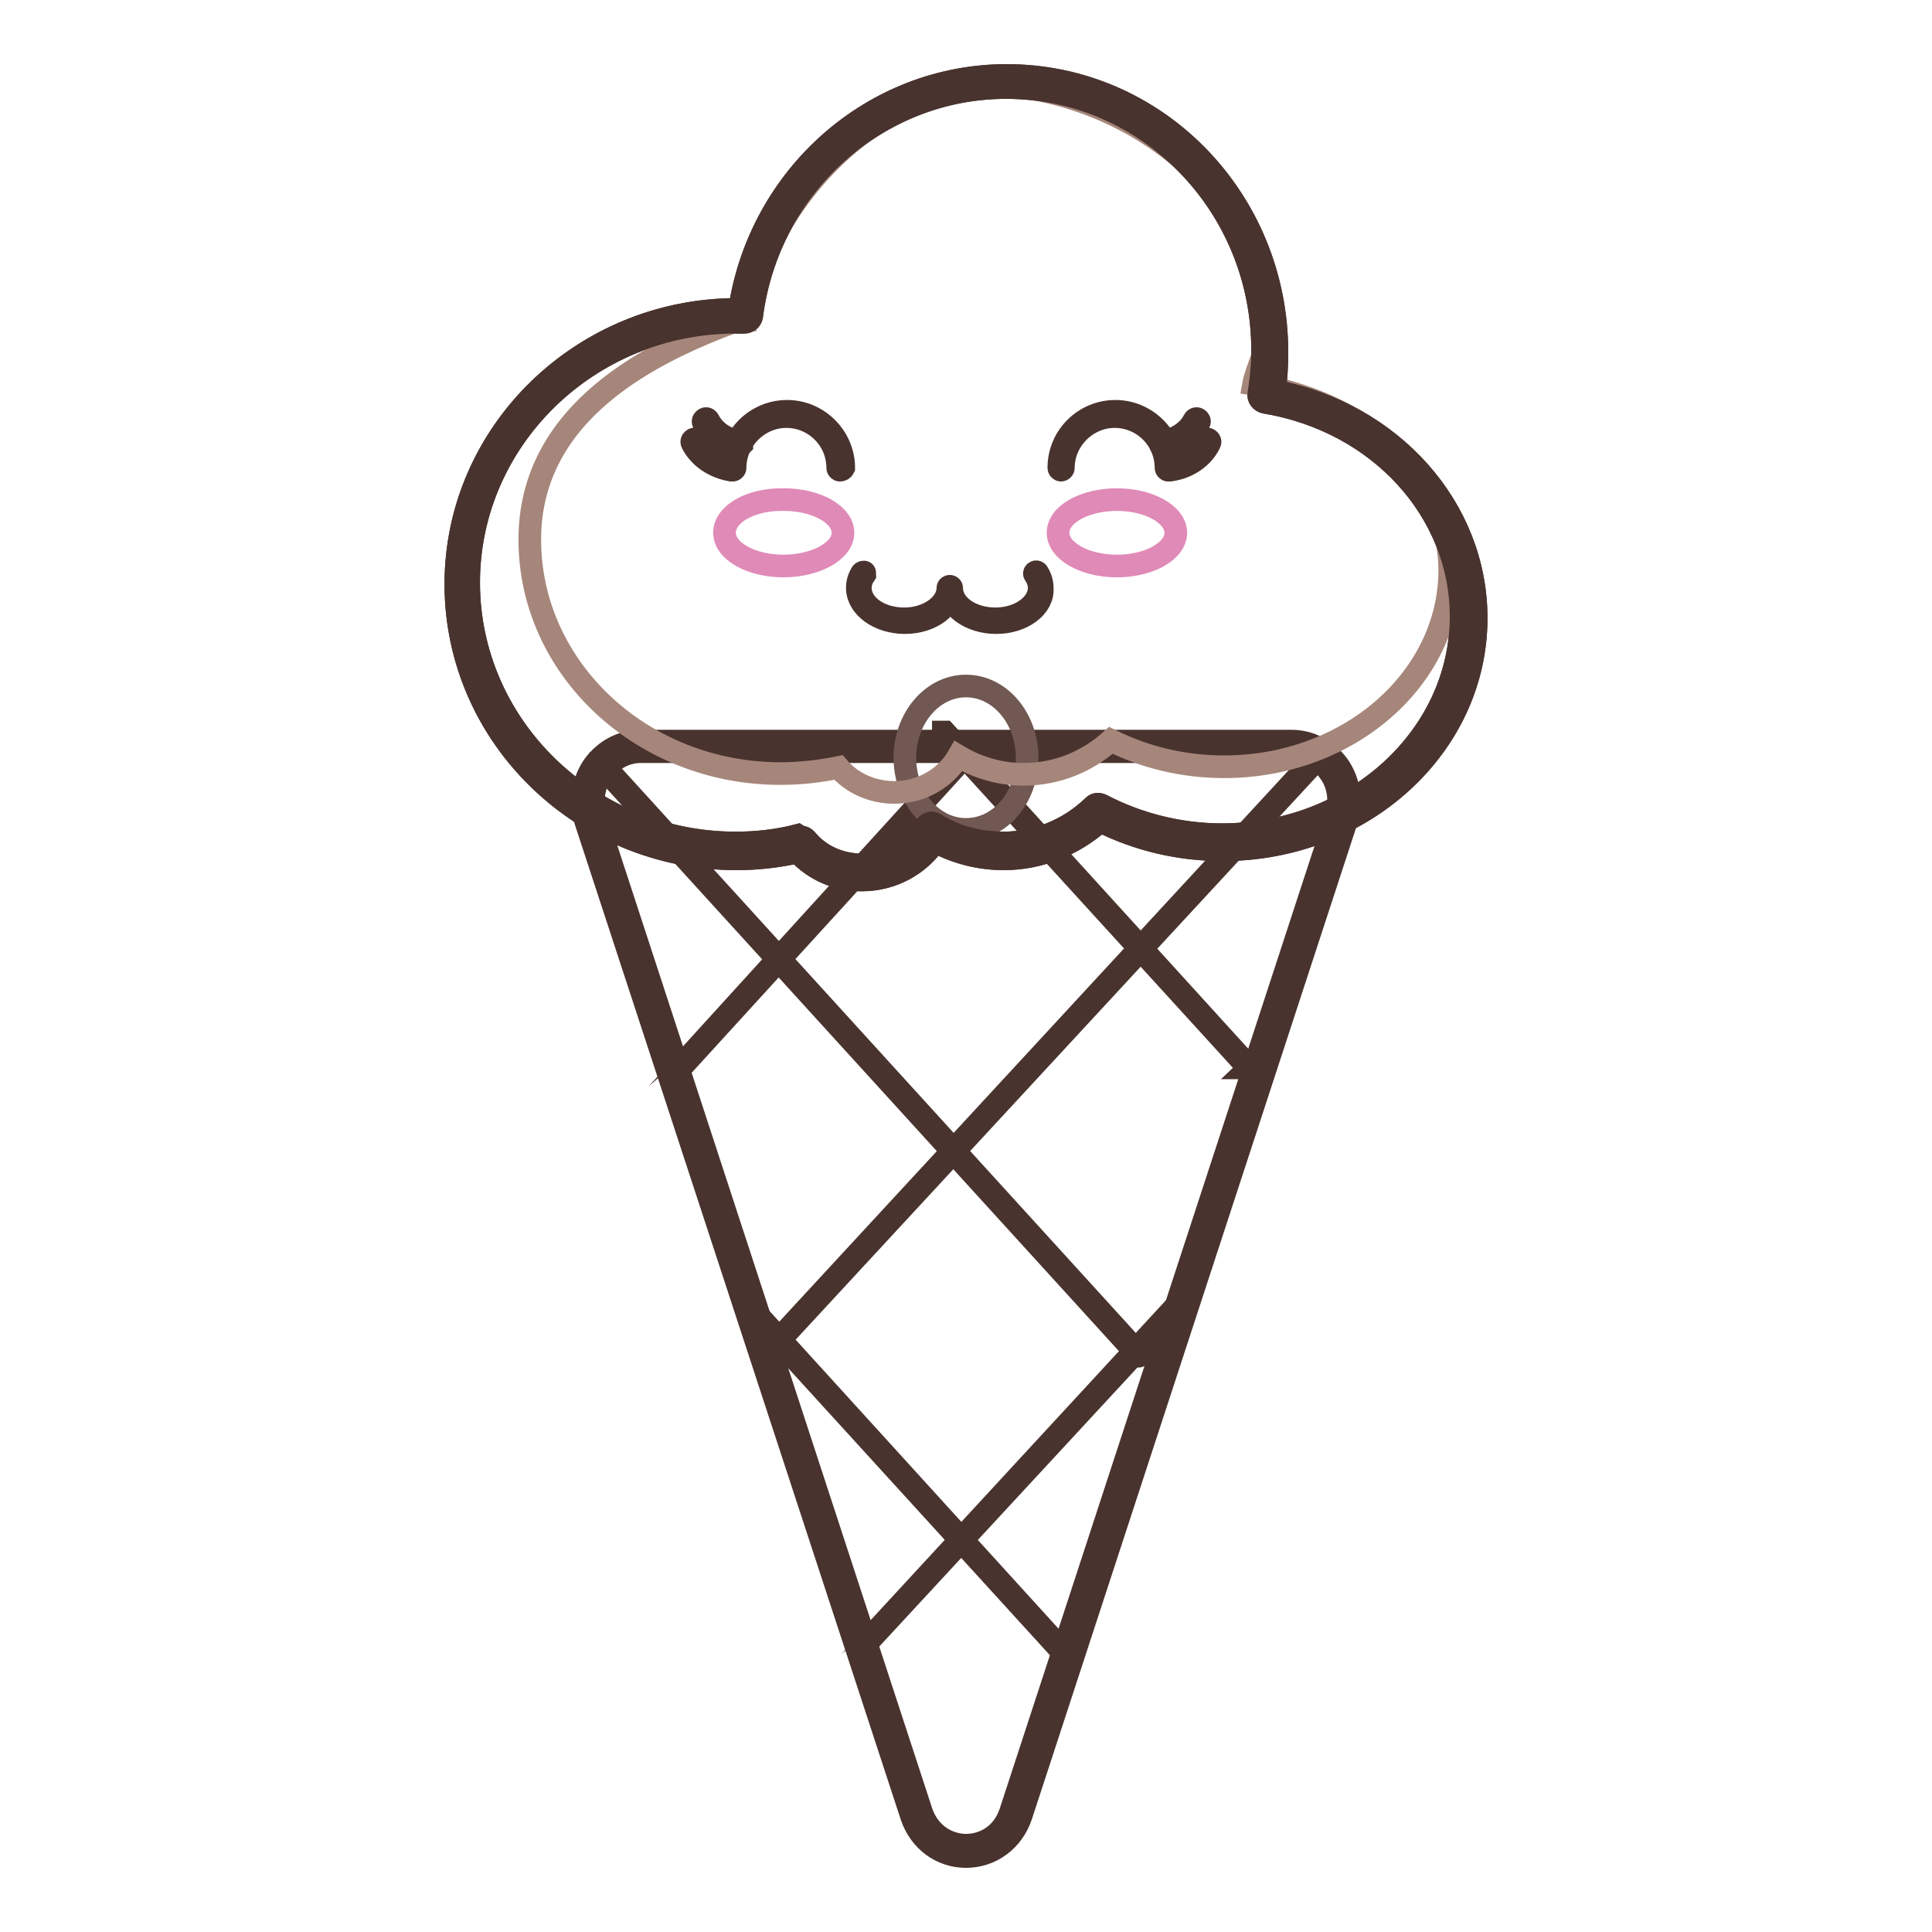 <?xml version="1.0" encoding="utf-8"?>
<!-- Svg Vector Icons : http://www.onlinewebfonts.com/icon -->
<!DOCTYPE svg PUBLIC "-//W3C//DTD SVG 1.1//EN" "http://www.w3.org/Graphics/SVG/1.1/DTD/svg11.dtd">
<svg version="1.1" xmlns="http://www.w3.org/2000/svg" xmlns:xlink="http://www.w3.org/1999/xlink" x="0px" y="0px" viewBox="0 0 256 256" enable-background="new 0 0 256 256" xml:space="preserve">
<g> <path stroke-width="3" fill-opacity="0" stroke="#f7d59b"  d="M177.7,108.6l-43.1,131.8c-2.2,6.5-11,6.5-13.2,0L78.3,108.6c-1.6-4.7,1.8-9.7,6.6-9.7h86.2 C175.9,98.9,179.3,103.9,177.7,108.6z"/> <path stroke-width="3" fill-opacity="0" stroke="#49332e"  d="M128,246c-3.3,0-6.1-2.1-7.2-5.3L77.6,108.8c-0.8-2.5-0.4-5.3,1.1-7.4c1.5-2,3.7-3.2,6.2-3.2h86.2 c2.5,0,4.7,1.2,6.2,3.2c1.5,2.1,1.9,4.9,1.1,7.4l-43.1,131.8C134.2,243.9,131.3,246,128,246z M84.9,99.6c-2,0-3.8,1-5,2.6 c-1.3,1.8-1.6,4.1-0.9,6.1l43.1,131.8c1.1,3.2,3.8,4.4,5.9,4.4s4.8-1.1,5.9-4.4l43.1-131.8c0.7-2.1,0.4-4.4-0.9-6.1 c-1.2-1.7-3-2.6-5-2.6L84.9,99.6L84.9,99.6z"/> <path stroke-width="3" fill-opacity="0" stroke="#49332e"  d="M89.3,142.5C89.3,142.5,89.3,142.5,89.3,142.5c-0.1-0.1-0.1-0.1-0.1-0.2l37.4-41.1c0,0,0.1,0,0.2,0 s0,0.1,0,0.2L89.3,142.5C89.4,142.5,89.4,142.5,89.3,142.5z M102.1,178.9C102,178.9,102,178.9,102.1,178.9 c-0.1-0.1-0.1-0.1-0.1-0.2l71.5-77.4c0,0,0.1,0,0.2,0c0,0,0,0.1,0,0.2L102.1,178.9C102.1,178.9,102.1,178.9,102.1,178.9z  M114.9,217.7C114.9,217.7,114.9,217.7,114.9,217.7c-0.1-0.1-0.1-0.1-0.1-0.2l42-45.5c0,0,0.1,0,0.2,0c0,0,0,0.1,0,0.2L114.9,217.7 C115,217.7,115,217.7,114.9,217.7z"/> <path stroke-width="3" fill-opacity="0" stroke="#49332e"  d="M165.4,141.5C165.4,141.5,165.3,141.5,165.4,141.5L125,97.2c0,0,0-0.1,0-0.2c0,0,0.1,0,0.2,0l40.3,44.3 C165.5,141.4,165.5,141.4,165.4,141.5C165.5,141.5,165.4,141.5,165.4,141.5z M150.9,179.7C150.9,179.7,150.9,179.7,150.9,179.7 l-71.3-78.3c0,0,0-0.1,0-0.2c0,0,0.1,0,0.2,0l71.2,78.2C151.1,179.5,151.1,179.6,150.9,179.7C151,179.7,151,179.7,150.9,179.7z  M141.4,219.6C141.4,219.6,141.4,219.6,141.4,219.6L99,173.1c0,0,0-0.1,0-0.2c0,0,0.1,0,0.2,0l42.3,46.5 C141.5,219.5,141.5,219.6,141.4,219.6C141.5,219.6,141.4,219.6,141.4,219.6z"/> <path stroke-width="3" fill-opacity="0" stroke="#715852"  d="M119.9,100.4c0,5.2,3.6,9.5,8.1,9.5s8.1-4.2,8.1-9.5c0,0,0,0,0,0c0-5.2-3.6-9.5-8.1-9.5 C123.5,90.9,119.9,95.2,119.9,100.4C119.9,100.4,119.9,100.4,119.9,100.4z"/> <path stroke-width="3" fill-opacity="0" stroke="#715852"  d="M167.8,52.6c0.3-1.9,0.5-3.9,0.5-5.9c0-19.7-15.6-35.7-34.9-35.7c-17.7,0-32.3,13.6-34.6,31.1 c-0.4,0-0.7,0-1.1,0c-20.1,0-36.3,15.9-36.3,35.4c0,19.6,16.3,35.4,36.3,35.4c2.9,0,5.7-0.3,8.4-1c1.9,2.3,4.8,3.8,8.1,3.8 c4.1,0,7.6-2.2,9.2-5.5c2.8,1.7,6,2.7,9.5,2.7c4.9,0,9.3-2,12.6-5.1c4.8,2.5,10.4,4,16.4,4c18,0,32.7-13.3,32.7-29.8 C194.6,67.2,183,55.1,167.8,52.6L167.8,52.6z"/> <path stroke-width="3" fill-opacity="0" stroke="#49332e"  d="M114.2,116.6c-3.3,0-6.3-1.3-8.5-3.7c-2.7,0.6-5.4,0.9-8.1,0.9c-20.5,0-37.2-16.3-37.2-36.4 S77.2,41,97.7,41H98c2.7-17.7,17.7-31,35.4-31c19.8,0,35.8,16.4,35.8,36.7c0,1.7-0.1,3.4-0.3,5.1c15.5,3,26.7,15.5,26.7,30.1 c0,17-15.1,30.7-33.6,30.7c-5.7,0-11.2-1.3-16.2-3.8c-3.6,3.2-8.1,5-12.8,5c-3.2,0-6.3-0.8-9.1-2.3 C121.8,114.6,118.2,116.6,114.2,116.6z M106.1,110.9c0.3,0,0.5,0.1,0.7,0.3c1.8,2.2,4.5,3.4,7.4,3.4c3.6,0,6.9-2,8.4-5 c0.1-0.2,0.3-0.4,0.6-0.5c0.3-0.1,0.5,0,0.7,0.1c2.7,1.7,5.8,2.5,9,2.5c4.4,0,8.7-1.7,12-4.9c0.3-0.3,0.7-0.3,1.1-0.1 c4.8,2.5,10.3,3.9,15.9,3.9c17.5,0,31.7-13,31.7-28.9c0-14-10.9-25.9-26-28.4c-0.5-0.1-0.9-0.6-0.8-1.1c0.3-1.9,0.5-3.9,0.5-5.8 c0-19.2-15.2-34.8-34-34.8c-17,0-31.5,13-33.7,30.3c-0.1,0.5-0.5,0.8-1,0.8h-0.3c-0.3,0-0.5,0-0.8,0c-19.5,0-35.4,15.5-35.4,34.5 c0,19,15.9,34.5,35.4,34.5c2.7,0,5.5-0.3,8.2-1C106,110.9,106,110.9,106.1,110.9z"/> <path stroke-width="3" fill-opacity="0" stroke="#a6867a"  d="M166.1,50.9c0.3-1.7,1.8-4.7,1.8-6.4c0-17.3-15.3-30.6-32.7-33C117.4,9,100.9,27,98.9,42.4 c-0.3,0-0.7-0.1-1,0c-11.3,4.1-27.7,12-27.7,29.1c0,17.1,14.9,31,33.2,31c2.7,0,5.2-0.3,7.7-0.8c1.7,2,4.4,3.3,7.4,3.3 c3.7,0,6.9-2,8.5-4.8c2.5,1.5,5.5,2.4,8.6,2.4c4.5,0,8.5-1.7,11.6-4.5c4.4,2.2,9.5,3.5,15,3.5c16.5,0,29.9-11.7,29.9-26.1 C192,62.5,180,53.1,166.1,50.9z"/> <path stroke-width="3" fill-opacity="0" stroke="#49332e"  d="M114.2,116.6c-3.3,0-6.3-1.3-8.5-3.7c-2.7,0.6-5.4,0.9-8.1,0.9c-20.5,0-37.2-16.3-37.2-36.4 S77.2,41,97.7,41H98c2.7-17.7,17.7-31,35.4-31c19.8,0,35.8,16.4,35.8,36.7c0,1.7-0.1,3.4-0.3,5.1c15.5,3,26.7,15.5,26.7,30.1 c0,17-15.1,30.7-33.6,30.7c-5.7,0-11.2-1.3-16.2-3.8c-3.6,3.2-8.1,5-12.8,5c-3.2,0-6.3-0.8-9.1-2.3 C121.8,114.6,118.2,116.6,114.2,116.6z M106.1,110.9c0.3,0,0.5,0.1,0.7,0.3c1.8,2.2,4.5,3.4,7.4,3.4c3.6,0,6.9-2,8.4-5 c0.1-0.2,0.3-0.4,0.6-0.5c0.3-0.1,0.5,0,0.7,0.1c2.7,1.7,5.8,2.5,9,2.5c4.4,0,8.7-1.7,12-4.9c0.3-0.3,0.7-0.3,1.1-0.1 c4.8,2.5,10.3,3.9,15.9,3.9c17.5,0,31.7-13,31.7-28.9c0-14-10.9-25.9-26-28.4c-0.5-0.1-0.9-0.6-0.8-1.1c0.3-1.9,0.5-3.9,0.5-5.8 c0-19.2-15.2-34.8-34-34.8c-17,0-31.5,13-33.7,30.3c-0.1,0.5-0.5,0.8-1,0.8h-0.3c-0.3,0-0.5,0-0.8,0c-19.5,0-35.4,15.5-35.4,34.5 c0,19,15.9,34.5,35.4,34.5c2.7,0,5.5-0.3,8.2-1C106,110.9,106,110.9,106.1,110.9z"/> <path stroke-width="3" fill-opacity="0" stroke="#49332e"  d="M111.3,62.3c-0.2,0-0.3-0.2-0.3-0.3c0-3.8-3.1-6.8-6.8-6.8c-3.7,0-6.8,3.1-6.8,6.8c0,0.2-0.2,0.3-0.3,0.3 s-0.3-0.2-0.3-0.3c0-4.2,3.4-7.5,7.5-7.5s7.5,3.4,7.5,7.5C111.7,62.2,111.5,62.3,111.3,62.3z"/> <path stroke-width="3" fill-opacity="0" stroke="#49332e"  d="M96.9,62.3L96.9,62.3c-2.4-0.4-4.3-1.8-5.2-3.6c-0.1-0.2,0-0.4,0.2-0.5c0.2-0.1,0.4,0,0.5,0.2 c0.8,1.7,2.5,2.9,4.6,3.2c0.2,0,0.3,0.2,0.3,0.4C97.2,62.2,97,62.3,96.9,62.3z M97.8,59.2L97.8,59.2c-2.1-0.3-3.9-1.6-4.6-3.2 c-0.1-0.2,0-0.4,0.2-0.5c0.2-0.1,0.4,0,0.5,0.2c0.7,1.4,2.2,2.5,4.1,2.8c0.2,0,0.3,0.2,0.3,0.4C98.1,59.1,97.9,59.2,97.8,59.2z"/> <path stroke-width="3" fill-opacity="0" stroke="#49332e"  d="M154.8,62.3c-0.2,0-0.3-0.2-0.3-0.3c0-3.8-3.1-6.8-6.8-6.8s-6.8,3.1-6.8,6.8c0,0.2-0.2,0.3-0.3,0.3 c-0.2,0-0.3-0.2-0.3-0.3c0-4.2,3.4-7.5,7.5-7.5s7.5,3.4,7.5,7.5C155.2,62.2,155,62.3,154.8,62.3z"/> <path stroke-width="3" fill-opacity="0" stroke="#49332e"  d="M155,62.3c-0.2,0-0.3-0.1-0.3-0.3s0.1-0.4,0.3-0.4c2.1-0.3,3.9-1.6,4.6-3.2c0.1-0.2,0.3-0.3,0.5-0.2 c0.2,0.1,0.3,0.3,0.2,0.5C159.4,60.6,157.4,62,155,62.3L155,62.3L155,62.3z M154.1,59.2c-0.2,0-0.3-0.1-0.3-0.3 c0-0.2,0.1-0.4,0.3-0.4c1.8-0.3,3.4-1.4,4.1-2.8c0.1-0.2,0.3-0.3,0.5-0.2c0.2,0.1,0.3,0.3,0.2,0.5C158,57.7,156.3,58.9,154.1,59.2 L154.1,59.2z"/> <path stroke-width="3" fill-opacity="0" stroke="#e08ab7"  d="M96,70.6c0,2.4,3.5,4.4,7.8,4.4c4.3,0,7.9-2,7.9-4.4c0,0,0,0,0,0c0-2.4-3.5-4.4-7.8-4.4 C99.5,66.1,96,68.1,96,70.6C96,70.6,96,70.6,96,70.6z"/> <path stroke-width="3" fill-opacity="0" stroke="#e08ab7"  d="M140.2,70.6c0,2.4,3.5,4.4,7.8,4.4c4.3,0,7.8-2,7.8-4.4c0-2.4-3.5-4.4-7.8-4.4 C143.8,66.2,140.2,68.1,140.2,70.6z"/> <path stroke-width="3" fill-opacity="0" stroke="#49332e"  d="M119.9,82.5c-3.5,0-6.3-2.1-6.3-4.6c0-0.7,0.2-1.4,0.6-2c0.1-0.1,0.2-0.1,0.3-0.1s0.1,0.2,0.1,0.3 c-0.4,0.6-0.6,1.1-0.6,1.8c0,2.3,2.6,4.1,5.8,4.1c3.2,0,5.8-1.9,5.8-4.1c0-0.1,0.1-0.2,0.2-0.2s0.2,0.1,0.2,0.2 C126.2,80.4,123.4,82.5,119.9,82.5z"/> <path stroke-width="3" fill-opacity="0" stroke="#49332e"  d="M132,82.5c-3.5,0-6.3-2.1-6.3-4.6c0-0.1,0.1-0.2,0.2-0.2c0.1,0,0.2,0.1,0.2,0.2c0,2.3,2.6,4.1,5.8,4.1 c3.2,0,5.8-1.9,5.8-4.1c0-0.6-0.2-1.2-0.6-1.8c-0.1-0.1,0-0.3,0.1-0.3c0.1-0.1,0.3,0,0.3,0.1c0.4,0.6,0.6,1.3,0.6,2 C138.3,80.4,135.5,82.5,132,82.5z"/></g>
</svg>